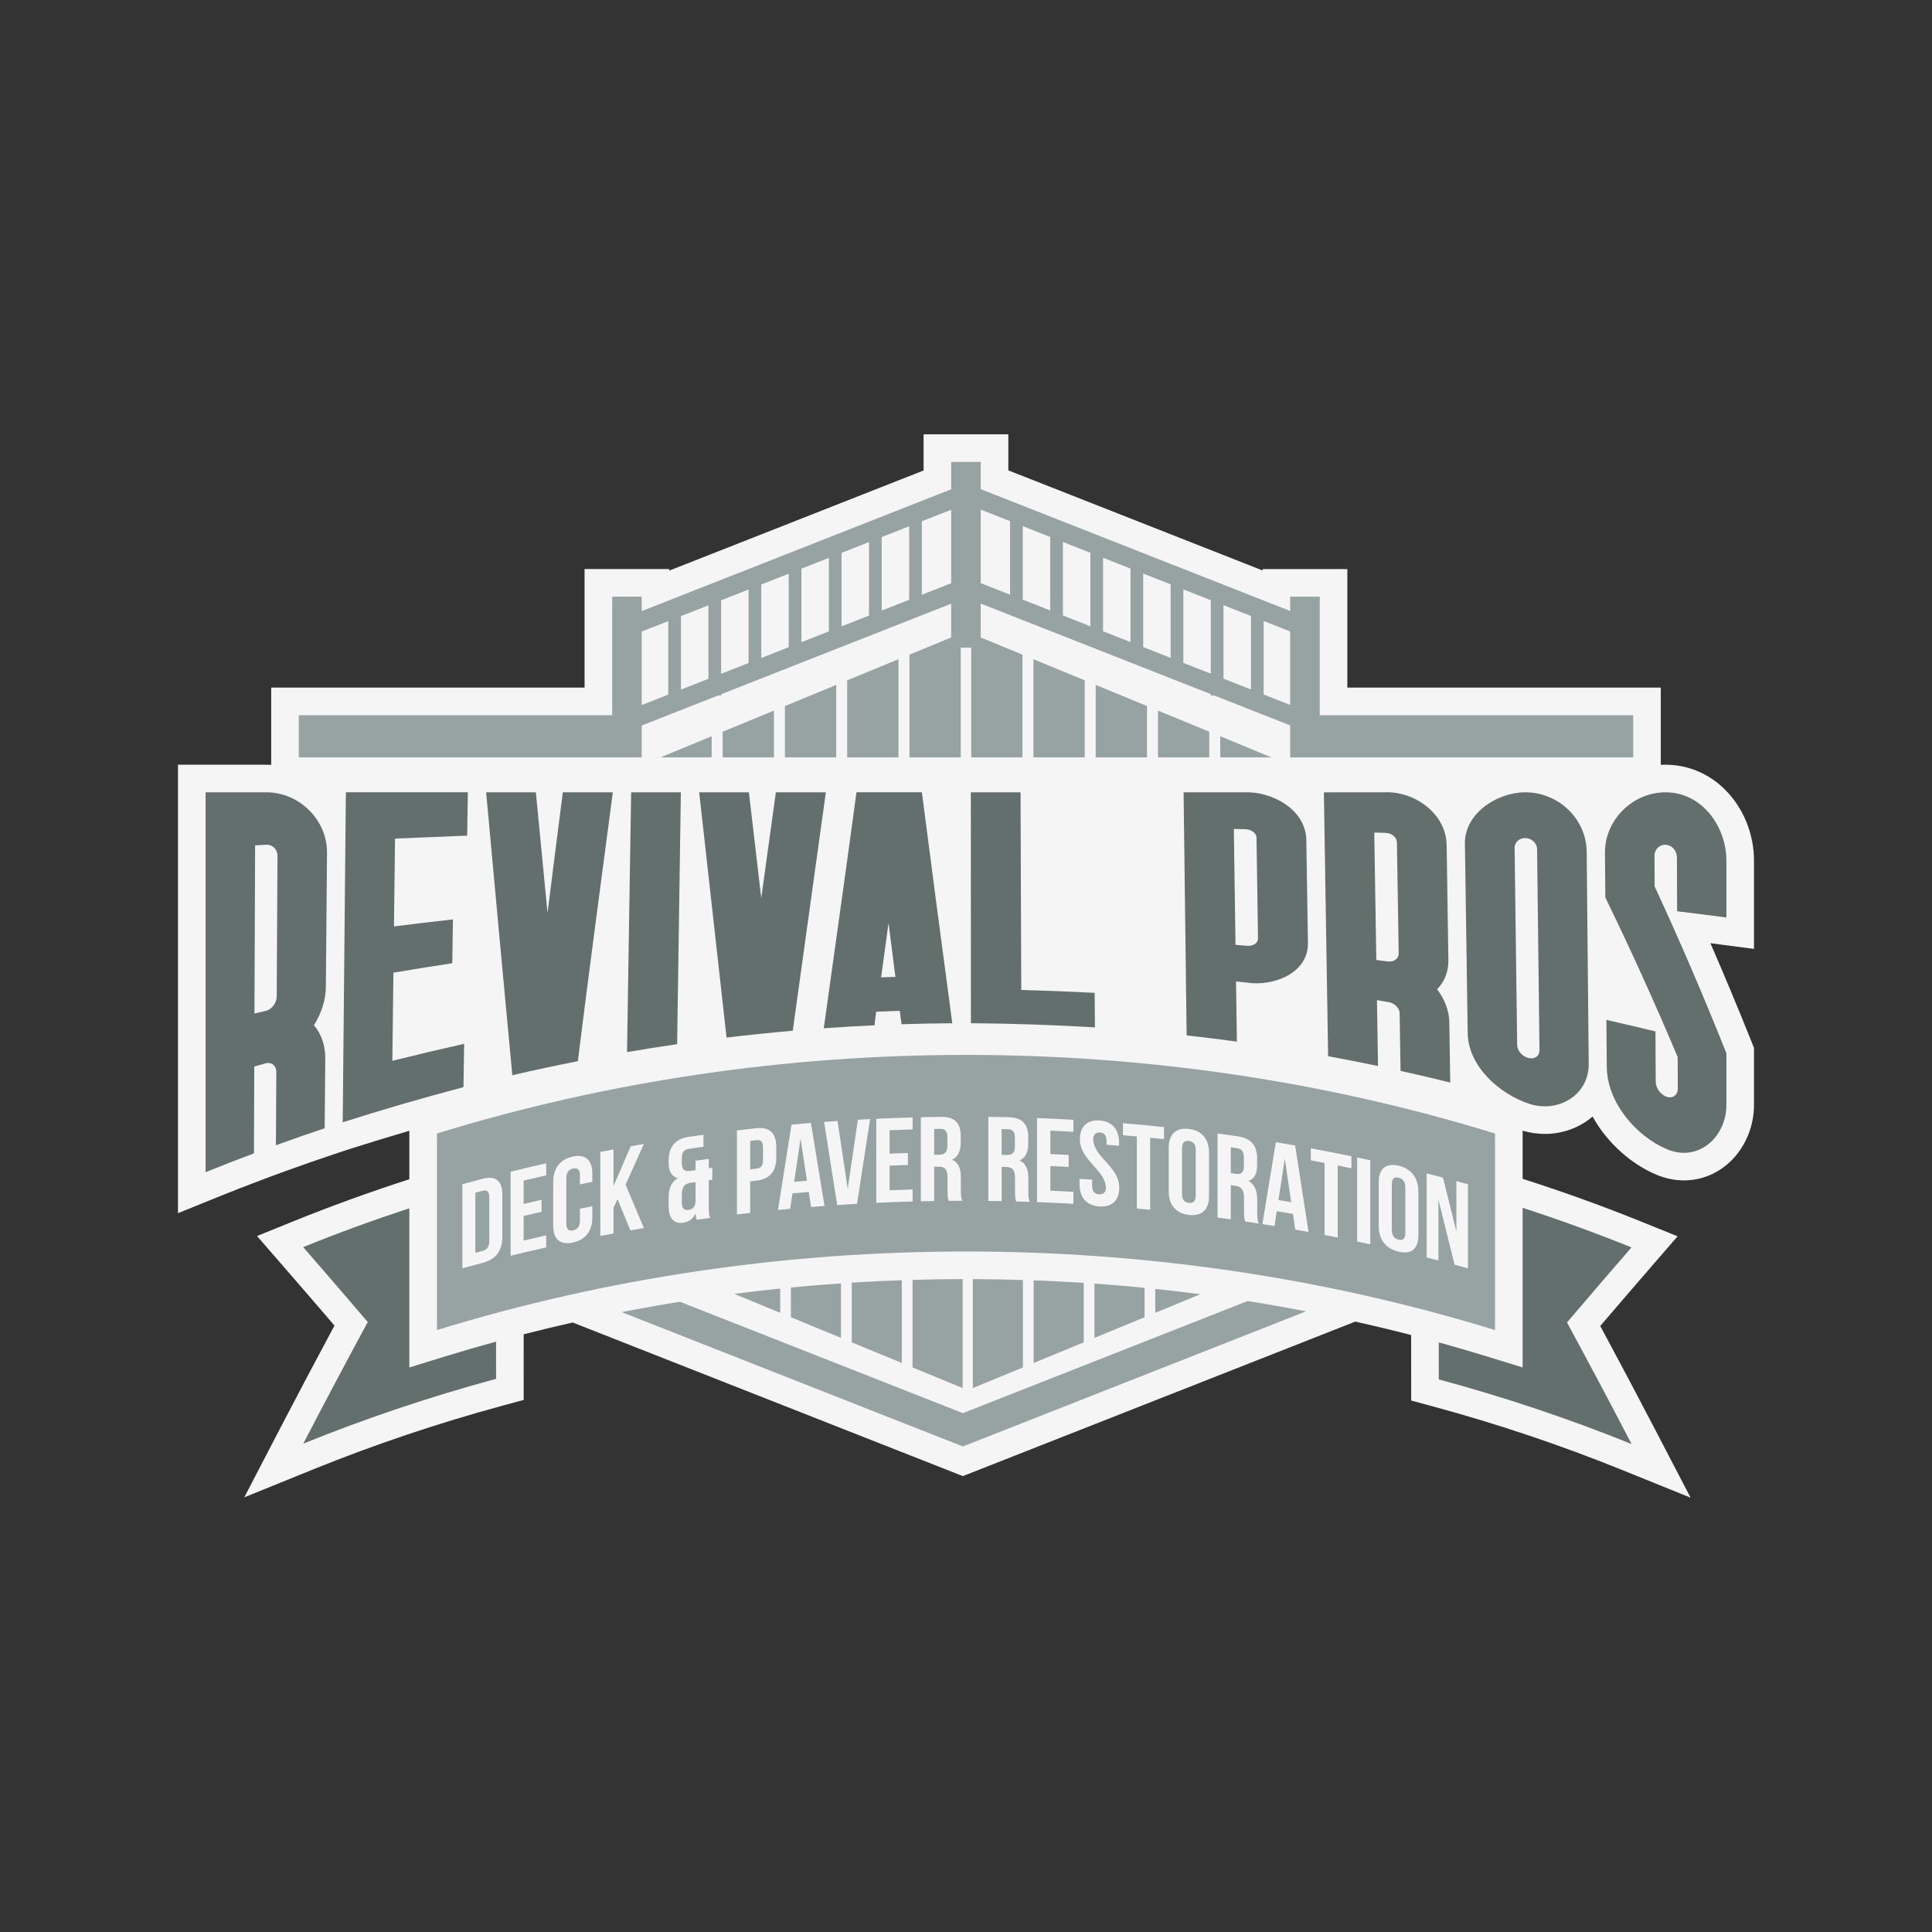 <?xml version="1.0" encoding="UTF-8"?> <svg xmlns="http://www.w3.org/2000/svg" id="a" viewBox="0 0 300 300"><rect x="0" y="0" width="300" height="300" fill="#333333" stroke="none"/><defs><style>.b{fill:#97a3a2;}.c{fill:#f5f5f5;}.d{fill:#626f6d;}</style></defs><path class="c" d="M272.359,147.347v-13.686c.002-4.165-1.635-8.19-4.491-11.041-2.504-2.5-5.786-3.876-9.245-3.876h-.026c-.237 0-.475.008-.711.022v-11.995h-48.671v-18.407h-13.158v.219l-39.485-15.545v-5.594h-13.158v5.613l-39.484,15.545v-.238h-13.158v18.407h-48.661v11.997c-.239-.014-.479-.023-.719-.024h-13.753v69.637l5.896-2.392c2.439-.99,4.929-1.96,7.399-2.884l1.672-.625,1.706-.622c2.453-.894,4.963-1.769,7.458-2.6l2.063-.688.683-.218c2.993-.955,6.015-1.876,9.046-2.76l0,7.52c-6.172,1.991-12.245,4.194-18.094,6.565l-5.56,2.255,3.937,4.528c2.702,3.107,5.416,6.251,8.093,9.375-2.917,5.426-5.819,10.916-8.646,16.356l-5.359,10.312,10.771-4.366c9.48-3.843,19.388-7.173,29.448-9.899l3.166-.858-.005-10.19c2.528-.648,5.067-1.257,7.616-1.832l60.582,23.851,60.937-23.991c2.905.648,5.798,1.343,8.675,2.086l.005,10.171,3.166.855c10.061,2.717,19.969,6.038,29.447,9.871l10.772,4.356-5.365-10.307c-2.835-5.447-5.742-10.936-8.66-16.354,2.672-3.127,5.383-6.276,8.082-9.391l3.927-4.531-5.559-2.248c-5.986-2.42-12.197-4.662-18.505-6.679v-7.478c1.137.338,2.298.506,3.448.506,2.461-0,4.864-.763,6.836-2.231.202-.15.395-.308.584-.47,2.284,4.178,6.125,7.45,9.901,9.034,1.411.592,2.862.885,4.288.885,2.052,0,4.053-.607,5.808-1.803,3.199-2.18,5.135-6.063,5.06-10.146v-8.627l-.305-.765c-2.097-5.255-4.258-10.435-6.46-15.49.642.082,1.284.166,1.924.249l4.841.634h-0Z"></path><polygon class="b" points="131.551 117.611 139.514 117.611 139.514 102.362 131.551 105.647 131.551 117.611"></polygon><polygon class="b" points="121.883 117.611 129.846 117.611 129.846 106.35 121.883 109.635 121.883 117.611"></polygon><polygon class="b" points="112.215 117.611 120.178 117.611 120.178 110.338 112.215 113.623 112.215 117.611"></polygon><polygon class="b" points="189.478 117.611 197.441 117.611 189.478 114.326 189.478 117.611"></polygon><polygon class="b" points="179.81 117.611 187.773 117.611 187.773 113.623 179.81 110.338 179.81 117.611"></polygon><polygon class="b" points="170.141 117.611 178.105 117.611 178.105 109.635 170.141 106.35 170.141 117.611"></polygon><polygon class="b" points="160.473 117.611 168.437 117.611 168.437 105.647 160.473 102.362 160.473 117.611"></polygon><polygon class="b" points="110.51 117.611 110.51 114.326 102.547 117.611 110.51 117.611"></polygon><path class="b" d="M204.93,111.056v-18.408h-4.588v2.226l-48.054-18.919v-4.227h-4.588v4.246l-48.054,18.919v-2.245h-4.588v18.408h-48.661v6.555h53.249v-4.953l11.85-4.666h.478v-.188l35.726-14.066v5.247l-6.481,2.673v15.952h7.963v-17.042h1.623v17.042h7.963v-15.952l-6.481-2.673v-5.266l35.725,14.065v.208h.527l11.802,4.646v4.971h53.259v-6.555h-48.671ZM103.769,107.858l-4.123,1.623v-11.411l4.123-1.623v11.411ZM110.003,105.403l-4.263,1.678v-11.411l4.263-1.678v11.411ZM116.237,102.949l-4.263,1.678v-11.411l4.263-1.678v11.411ZM122.471,100.494l-4.263,1.678v-11.411l4.263-1.678v11.411ZM128.706,98.04l-4.264,1.679v-11.411l4.264-1.679v11.411ZM134.94,95.585l-4.263,1.678v-11.411l4.263-1.678v11.411ZM141.175,93.131l-4.263,1.678v-11.411l4.263-1.678v11.411ZM147.7,90.562l-4.554,1.793v-11.411l4.554-1.793s0,11.411,0,11.411ZM156.842,92.336l-4.554-1.793v-11.411l4.554,1.793v11.411ZM163.076,94.79l-4.263-1.678v-11.411l4.263,1.678v11.411ZM169.311,97.245l-4.264-1.679v-11.411l4.264,1.679v11.411h0ZM175.544,99.699l-4.263-1.678v-11.411l4.263,1.678v11.411ZM181.779,102.154l-4.264-1.679v-11.411l4.264,1.679v11.41h0ZM188.013,104.608l-4.263-1.678v-11.41l4.263,1.678v11.41ZM194.248,107.062l-4.264-1.679v-11.41l4.264,1.679v11.41h0ZM200.342,109.462l-4.123-1.623v-11.41l4.123,1.623v11.41Z"></path><path class="b" d="M151.061,198.621v16.917l7.778-3.208v-13.575c-2.587-.08-5.18-.125-7.778-.134h0Z"></path><path class="b" d="M160.504,198.809v12.835l7.778-3.208v-9.233c-2.586-.167-5.179-.298-7.778-.394Z"></path><path class="b" d="M169.947,199.317v8.431l7.778-3.208v-4.566c-2.585-.255-5.178-.474-7.778-.657h0Z"></path><path class="b" d="M179.39,200.144v3.709l7-2.887c-2.327-.304-4.66-.577-7-.822Z"></path><path class="b" d="M122.811,199.922v4.618l7.778,3.208v-8.468c-2.6.178-5.193.392-7.778.642h0Z"></path><path class="b" d="M132.255,199.17v9.266l7.778,3.208v-12.853c-2.599.091-5.192.217-7.778.379Z"></path><path class="b" d="M141.698,198.738v13.593l7.778,3.208v-16.92c-2.598.004-5.191.044-7.778.119Z"></path><path class="b" d="M114.016,200.912l7.13,2.941v-3.766c-2.383.245-4.76.519-7.13.825Z"></path><path class="b" d="M193.728,202.025l-44.216,17.408-43.931-17.296c-3.028.487-6.044,1.023-9.047,1.611l52.965,20.852.013-.032.013.032,53.284-20.978c-3.014-.582-6.041-1.116-9.081-1.597h0Z"></path><path class="d" d="M243.324,205.348c3.365-3.952,6.703-7.835,10.01-11.65-5.55-2.244-11.19-4.289-16.9-6.147v24.786l-5.546-1.709c-2.481-.764-4.974-1.492-7.478-2.184.001,1.916.002,3.833.003,5.749,10.193,2.753,20.199,6.098,29.936,10.035-3.312-6.362-6.654-12.655-10.025-18.88h-0Z"></path><path class="d" d="M69.11,210.629l-5.547,1.709 0-24.718c-5.567,1.829-11.068,3.834-16.484,6.03,3.312,3.809,6.655,7.687,10.025,11.633-3.366,6.227-6.703,12.521-10.01,18.885,9.737-3.947,19.743-7.302,29.937-10.064-.001-1.926-.002-3.852-.003-5.778-2.653.728-5.293,1.495-7.919,2.304h0Z"></path><path class="d" d="M41.393,123.029c-3.156,0-6.312 0-9.469 0v58.99c2.488-1.01,4.993-1.986,7.509-2.927.017-4.495.034-8.99.051-13.485.686-.194,1.029-.291,1.715-.482.958-.267,1.713.331,1.707,1.348-.02,3.786-.041,7.573-.061,11.359,2.51-.914,5.036-1.795,7.57-2.639.031-3.604.062-7.208.092-10.812.018-2.057-.608-3.83-1.759-5.192,1.176-1.862,1.837-3.926,1.854-5.983.059-6.926.118-13.851.177-20.777.045-5.119-4.299-9.378-9.388-9.4h0ZM42.97,154.733c-.005,1.017-.772,2.032-1.733,2.248-.689.154-1.033.232-1.722.389.033-8.701.066-17.401.099-26.102.696-.038,1.045-.056,1.741-.093.972-.052,1.737.713,1.732,1.731-.039,7.276-.078,14.552-.117,21.828h0Z"></path><path class="d" d="M53.215,174.271c6.21-1.982,12.452-3.798,18.756-5.457.04-2.691.059-4.037.099-6.728-3.727.836-7.439,1.713-11.146,2.634.055-4.561.11-9.122.165-13.683,3.043-.516,6.091-1.005,9.143-1.467.039-2.722.058-4.083.097-6.806-3.053.344-6.105.707-9.153,1.091.055-4.548.11-9.097.165-13.645,3.734-.159,7.469-.31,11.204-.454.04-2.691.059-4.037.099-6.728-6.312,0-12.625 0-18.937 0-.164,17.081-.327,34.161-.491,51.242h0Z"></path><path class="d" d="M85.021,141.763c-.61-6.244-1.208-12.489-1.811-18.734-2.574,0-5.147-0-7.721-0,1.327,14.646,2.69,29.288,4.063,43.93,3.379-.783,6.771-1.51,10.175-2.181,1.732-13.926,3.596-27.836,5.431-41.749-2.587,0-5.175-0-7.762-0-.808,6.242-1.592,12.488-2.374,18.734h0Z"></path><path class="d" d="M97.364,163.371c2.586-.447,5.182-.859,7.78-1.234.193-13.036.386-26.072.58-39.108-2.574-0-5.147-0-7.721-0-.213,13.447-.426,26.895-.638,40.342h0Z"></path><path class="d" d="M120.475,123.029c-.764,5.472-1.514,10.947-2.268,16.421-.646-5.473-1.281-10.947-1.918-16.421-2.574 0-5.147 0-7.721 0l4.25,38.087c3.421-.412,6.848-.767,10.281-1.065l5.138-37.022c-2.587,0-5.175,0-7.762 0h0Z"></path><path class="d" d="M132.992,123.029c-1.639,12.221-3.385,24.427-5.075,36.641,2.621-.19,5.247-.344,7.872-.461.104-.844.156-1.266.259-2.109,1.467-.062,2.2-.089,3.667-.135.112.832.168,1.248.28,2.08,2.624-.088,5.253-.139,7.879-.154-1.604-11.95-3.189-23.903-4.723-35.863-3.386 0-6.773 0-10.159 0h0ZM136.819,151.76c.384-2.813.768-5.625,1.152-8.438.355,2.79.711,5.579,1.068,8.369-.888.025-1.332.039-2.22.069Z"></path><path class="d" d="M158.581,153.718c-.037-10.229-.073-20.459-.11-30.688-2.574-0-5.147-0-7.721-0.0.004,11.952.008,23.904.012,35.856,6.431.048,12.839.262,19.259.645l-.043-5.364c-3.798-.194-7.595-.343-11.396-.449h-0Z"></path><path class="d" d="M193.258,123.029c-3.156 0-6.312,0-9.469,0,.158,12.583.315,25.167.472,37.75,2.604.285,5.208.607,7.803.965-.045-3.114-.089-6.228-.134-9.342.704.073,1.056.11,1.76.186,3.962.596,9.465-1.41,9.408-6.148-.085-5.373-.171-10.746-.256-16.119-.161-4.682-5.368-7.451-9.584-7.292h0ZM193.607,146.864c-.703-.061-1.054-.091-1.758-.15-.086-5.998-.172-11.997-.258-17.995.7.014,1.05.021,1.75.036.977.021,1.758.614,1.769,1.342.078,5.207.156,10.413.233,15.62.011.728-.757,1.233-1.737,1.148h0Z"></path><path class="d" d="M223.151,153.605c1.156-1.151,1.78-2.726,1.753-4.504-.091-5.984-.181-11.967-.272-17.951-.127-4.844-4.987-8.304-9.592-8.121-3.156,0-6.312,0-9.469 0.0.22,13.66.439,27.32.659,40.98,2.589.471,5.174.98,7.749,1.523-.055-3.408-.11-6.815-.165-10.223.7.112,1.05.168,1.75.283.976.16,1.759.926,1.772,1.729.048,2.989.096,5.977.143,8.966,2.578.568,5.151,1.172,7.712,1.81-.047-3.114-.094-6.228-.142-9.341-.027-1.777-.701-3.576-1.899-5.151h-0ZM215.463,149.292c-.7-.092-1.049-.138-1.749-.228-.107-6.596-.213-13.193-.32-19.789.699.022,1.049.033,1.748.055.975.031,1.758.692,1.771,1.495.092,5.743.184,11.486.276,17.23.013.803-.749,1.367-1.725,1.238h0Z"></path><path class="d" d="M236.823,123.029c-4.377.008-9.61,3.342-9.348,8.25.143,9.761.287,19.523.43,29.284.165,5.139,5.046,9.353,9.525,10.83,4.494,1.482,9.404-1.327,9.264-6.357-.105-10.925-.209-21.85-.314-32.774-.064-5.183-4.437-9.243-9.557-9.234ZM237.341,164.287c-.968-.24-1.743-1.129-1.755-2.017-.133-10.205-.266-20.41-.399-30.615-.012-.888.75-1.56,1.725-1.518.933.04,1.753.793,1.764,1.7.126,10.42.252,20.84.377,31.259.011.907-.786,1.421-1.713,1.191h0Z"></path><path class="d" d="M258.643,131.174c.972.052,1.744.917,1.748,1.958.011,2.789.021,5.579.032,8.368,2.552.309,5.102.631,7.651.964v-8.805c.002-5.332-3.793-10.641-9.468-10.63-5.077.01-9.433,4.281-9.388,9.4.024,2.776.036,4.163.059,6.939,3.975,8.154,7.705,16.408,11.232,24.765.007,1.943.011,2.914.018,4.856.004,1.041-.749,1.623-1.704,1.323-.956-.3-1.718-1.338-1.723-2.355-.014-2.6-.028-5.199-.042-7.799-2.533-.62-5.074-1.217-7.619-1.788l.063,7.423c.122,5.466,4.562,10.652,9.358,12.664,4.985,2.092,9.327-2.078,9.214-7.068v-7.847c-3.485-8.732-7.181-17.361-11.137-25.89l-.026-4.747c-.005-1.017.76-1.782,1.732-1.731h0Z"></path><path class="b" d="M156.537,175.34c-.399-.009-.598-.013-.997-.021,0,1.604 0,2.406 0,4.009.324.006.485.009.809.017.771.017,1.242-.306,1.242-1.35v-1.287c0-.932-.32-1.352-1.054-1.368Z"></path><path class="b" d="M192.105,178.295c-.396-.057-.594-.085-.99-.141 0,1.604 0,2.406 0,4.009.321.045.482.068.803.114.766.11,1.232-.156,1.232-1.2v-1.287c0-.932-.317-1.39-1.046-1.495Z"></path><path class="b" d="M146.057,175.29c-.399.005-.598.008-.997.015v4.009c.324-.005.485-.008.809-.012.771-.01,1.242-.35,1.242-1.394v-1.287c-0-.932-.32-1.34-1.054-1.331Z"></path><path class="b" d="M184.608,177.163c-.655-.077-1.067.23-1.067,1.162 0,2.82 0,4.229,0,7.049,0,.932.412,1.333,1.067,1.411.655.077,1.067-.226,1.067-1.159v-7.049c-0-.932-.412-1.337-1.067-1.415h0Z"></path><path class="b" d="M74.948,184.908c-.455.119-.683.179-1.137.3v9.324c.455-.121.682-.181,1.137-.3.643-.168,1.028-.603,1.028-1.535v-6.788c0-.932-.386-1.169-1.028-1.001Z"></path><path class="b" d="M123.315,183.508c.795-.072,1.193-.106,1.989-.172-.398-2.607-.597-3.911-.995-6.517-.398,2.675-.597,4.013-.994,6.689Z"></path><path class="b" d="M117.466,177.044c-.39.043-.584.065-.974.109v4.42c.39-.044.584-.066.974-.109.656-.072,1.012-.408,1.012-1.341v-1.958c0-.932-.356-1.193-1.012-1.121Z"></path><path class="b" d="M105.874,185.528v1.212c0,.932.41,1.224,1.064,1.129.616-.09,1.027-.466,1.064-1.292v-3.021c-.314.045-.471.067-.784.113-.934.136-1.344.647-1.344,1.859Z"></path><path class="b" d="M217.169,182.872c-.646-.151-1.052.111-1.052,1.043 0,2.82 0,4.229,0,7.049,0,.932.406,1.379,1.052,1.53.646.151,1.051-.107,1.051-1.039 0-2.82 0-4.229,0-7.049,0-.932-.406-1.383-1.051-1.534h0Z"></path><path class="b" d="M149.999,163.807c-27.867-.004-55.735,4.063-82.15,12.203 0,10.175 0,20.349,0,30.524,26.415-8.139,54.283-12.206,82.15-12.202,27.867-.004,55.735,4.063,82.15,12.202-0-10.175-0-20.349,0-30.524-26.415-8.139-54.283-12.207-82.15-12.203h0ZM77.998,192.089c0,2.089-.994,3.469-3.013,3.998-1.278.334-1.916.505-3.19.854v-13.054c1.275-.349,1.913-.519,3.19-.854,2.019-.528,3.013.366,3.013,2.455v6.601ZM84.817,182.505c-1.404.316-2.105.479-3.506.813v3.636c1.113-.265,1.67-.395,2.785-.649v1.865c-1.115.254-1.672.384-2.785.649v3.823c1.401-.334,2.102-.496,3.506-.813v1.865c-2.216.5-3.323.76-5.532,1.303v-13.054c2.209-.543,3.315-.803,5.532-1.303v1.865h0ZM91.978,183.52c-.771.154-1.157.232-1.928.391v-1.398c0-.932-.408-1.203-1.056-1.067-.648.136-1.055.578-1.055,1.51v7.049c0,.932.407,1.18,1.055,1.044.648-.136,1.056-.555,1.056-1.488v-1.865c.771-.159,1.156-.237,1.928-.391v1.734c0,2.088-1.039,3.484-3.039,3.905-1.999.421-3.034-.538-3.034-2.627v-6.788c0-2.088,1.034-3.516,3.034-3.937,2-.421,3.039.571,3.039,2.659v1.268ZM99.986,190.689c-.841.144-1.262.217-2.102.367-.796-1.939-1.194-2.907-1.989-4.841-.253.524-.379.787-.632,1.311v4.009c-.817.153-1.226.232-2.042.391v-13.053c.816-.159,1.225-.237,2.042-.391v5.688c1.07-2.476,1.605-3.712,2.676-6.178.818-.146,1.228-.217,2.047-.357-1.139,2.522-1.709,3.786-2.846,6.32,1.138,2.688,1.707,4.035,2.846,6.734ZM110.6,183.197c-.217.029-.325.044-.542.073v4.289c0,.634.019,1.098.224,1.555-.837.113-1.256.171-2.093.29-.093-.248-.149-.426-.187-.999-.355.815-.99,1.316-1.904,1.453-1.512.226-2.276-.713-2.276-2.634v-1.324c0-1.324.41-2.36,1.418-2.961-.97-.262-1.418-1.067-1.418-2.465v-.242c0-2.088,1.006-3.39,3.06-3.692.941-.138,1.412-.205,2.353-.336v1.865c-.927.128-1.39.195-2.316.33-.653.096-1.045.491-1.045,1.423v.802c0,1.044.466,1.309,1.232,1.197.358-.052.538-.078.896-.129v-1.455c.822-.117,1.233-.175,2.055-.286v1.455c.217-.029.325-.044.542-.073v1.865ZM120.54,179.78c0,2.089-1.013,3.322-3.074,3.549-.39.043-.584.065-.974.109v4.904c-.824.094-1.236.142-2.059.241v-13.053c1.213-.146,1.819-.216,3.033-.35,2.061-.227,3.074.815,3.074,2.904v1.697h0ZM125.942,187.423c-.143-.936-.214-1.403-.357-2.339-1.014.083-1.52.127-2.533.22-.143.96-.214,1.44-.356,2.401-.758.07-1.137.106-1.894.181.7-4.418,1.4-8.836,2.1-13.253,1.208-.111,1.812-.163,3.021-.261.701,4.297,1.402,8.594,2.103,12.89-.834.062-1.251.094-2.084.162ZM133.08,186.93c-1.233.07-1.849.108-3.082.191-.676-4.303-1.352-8.607-2.029-12.91.834-.062,1.251-.091,2.085-.147.526,3.515,1.052,7.031,1.578,10.546.526-3.58,1.052-7.161,1.579-10.741.759-.043,1.139-.063,1.899-.101-.677,4.387-1.354,8.774-2.03,13.162ZM141.711,175.378c-1.43.039-2.145.063-3.574.12v3.636c1.136-.045,1.704-.065,2.84-.099v1.865c-1.136.034-1.704.054-2.84.099v3.823c1.429-.057,2.144-.081,3.574-.12v1.865c-2.258.062-3.386.104-5.643.209 0-4.351 0-8.702,0-13.053,2.256-.105,3.385-.147,5.643-.209v1.865h0ZM147.318,186.465c-.113-.335-.188-.539-.188-1.602v-2.051c0-1.212-.414-1.657-1.355-1.644-.286.004-.429.006-.715.011,0,2.126,0,3.189-0,5.315-.828.013-1.242.022-2.07.041v-13.054c1.249-.029,1.874-.04,3.124-.056,2.145-.027,3.067.965,3.067,2.979v1.026c0,1.343-.433,2.219-1.355,2.654,1.035.422,1.374,1.411,1.374,2.772v2.014c0,.634.019,1.1.226,1.585-.843.001-1.265.003-2.108.011ZM157.798,186.56c-.113-.339-.188-.546-.188-1.609v-2.051c0-1.212-.414-1.672-1.354-1.692-.286-.006-.429-.009-.715-.015-0,2.126-0,3.189-0,5.315-.828-.016-1.242-.022-2.07-.032 0-4.351 0-8.702,0-13.053,1.25.015,1.874.026,3.124.055,2.145.049,3.067,1.074,3.067,3.088v1.026c0,1.343-.433,2.204-1.355,2.606,1.035.458,1.373,1.459,1.373,2.821,0,.806,0,1.208-0,2.014,0,.634.019,1.101.226,1.593-.843-.029-1.264-.041-2.107-.064ZM165.941,179.338v1.865c-1.135-.062-1.703-.09-2.839-.141v3.823c1.429.064,2.144.1,3.572.182,0,.746,0,1.119-0,1.865-2.256-.128-3.384-.182-5.641-.267 0-4.351 0-8.702,0-13.053,2.257.085,3.385.139,5.641.267 0.0.746 0,1.119 0,1.865-1.428-.081-2.143-.118-3.572-.182v3.636c1.136.051,1.704.079,2.839.141h0ZM170.713,187.338c-2.029-.143-3.081-1.395-3.081-3.483,0-.321 0-.481 0-.802.782.047,1.173.072,1.954.124v.932c0,.932.413,1.295,1.071,1.341s1.158-.36,1.071-1.191c-.277-2.643-3.931-4.137-4.039-7.19-.072-2.013,1.034-3.225,3.044-3.082,2.01.142,3.042,1.424,3.042,3.513v.41c-.781-.063-1.172-.094-1.953-.152-0-.216-0-.325-0-.541,0-.932-.376-1.315-1.033-1.362-.657-.047-1.114.377-1.033,1.215.263,2.716,3.941,4.077,4.038,7.218.062,2.023-1.051,3.192-3.08,3.048ZM180.751,176.881c-.862-.09-1.293-.134-2.156-.218 0,3.73 0,7.459-0,11.189-.825-.08-1.238-.119-2.063-.194 0-3.73 0-7.459,0-11.189-.863-.078-1.295-.116-2.158-.187-0-.746-0-1.119-0-1.865,2.553.212,3.828.332,6.377.599v1.865h0ZM187.733,185.754c-0,2.088-1.103,3.135-3.125,2.896s-3.128-1.546-3.128-3.635c0-2.715 0-4.073,0-6.788,0-2.088,1.106-3.168,3.128-2.929,2.022.239,3.125,1.58,3.125,3.668v6.788ZM193.356,189.667c-.112-.352-.187-.569-.187-1.631 0-.82 0-1.231 0-2.051,0-1.212-.41-1.722-1.344-1.855-.284-.041-.426-.061-.71-.101,0,2.126-0,3.189-0,5.315-.822-.116-1.233-.172-2.056-.282 0-4.351 0-8.702,0-13.054,1.241.166,1.862.252,3.102.431,2.129.307,3.042,1.444,3.042,3.458v1.026c0,1.343-.429,2.151-1.343,2.443,1.026.583,1.362,1.625,1.362,2.987v2.014c0,.634.019,1.103.224,1.62-.835-.13-1.253-.194-2.089-.318ZM201.126,190.928c-.141-.972-.212-1.458-.353-2.43-1.005-.176-1.507-.261-2.513-.428-.142.924-.212,1.386-.354,2.31-.753-.124-1.129-.185-1.882-.303.696-4.239,1.392-8.478,2.087-12.716,1.2.198,1.799.301,2.997.511.695,4.476,1.389,8.952,2.083,13.428-.825-.151-1.238-.225-2.064-.371ZM207.719,180.976c0,3.73 0,7.459-0,11.189-.816-.163-1.224-.243-2.041-.399 0-3.73 0-7.459 0-11.189-.854-.164-1.281-.244-2.136-.402,0-.746,0-1.119-0-1.865,2.527.466,3.789.713,6.308,1.235 0.0.746 0,1.119 0,1.865-.852-.176-1.278-.263-2.131-.433h0ZM212.774,193.219c-.814-.177-1.221-.264-2.036-.435 0-4.351 0-8.702,0-13.054.815.171,1.222.258,2.036.435 0,4.351 0,8.703,0,13.054ZM220.247,191.814c-0,2.088-1.085,3.011-3.078,2.546-1.992-.465-3.083-1.896-3.083-3.985 0-2.715 0-4.073,0-6.788,0-2.088,1.091-3.045,3.083-2.579,1.992.465,3.078,1.93,3.078,4.018 0,2.715 0,4.073,0,6.788ZM227.94,196.94c-.828-.226-1.242-.338-2.071-.558-.837-3.371-1.675-6.741-2.515-10.111,0,3.152,0,6.303-0,9.455-.728-.187-1.092-.279-1.82-.46 0-4.351 0-8.702,0-13.054,1.015.253,1.523.383,2.536.645.692,2.786,1.384,5.572,2.074,8.359 0-3.125,0-4.688-0-7.814.719.192,1.078.289,1.796.485 0,4.351 0,8.702,0,13.054Z"></path><path class="b" d="M198.52,186.342c.79.132,1.184.199,1.973.336-.395-2.709-.592-4.063-.987-6.771-.395,2.573-.592,3.86-.987,6.435Z"></path></svg> 